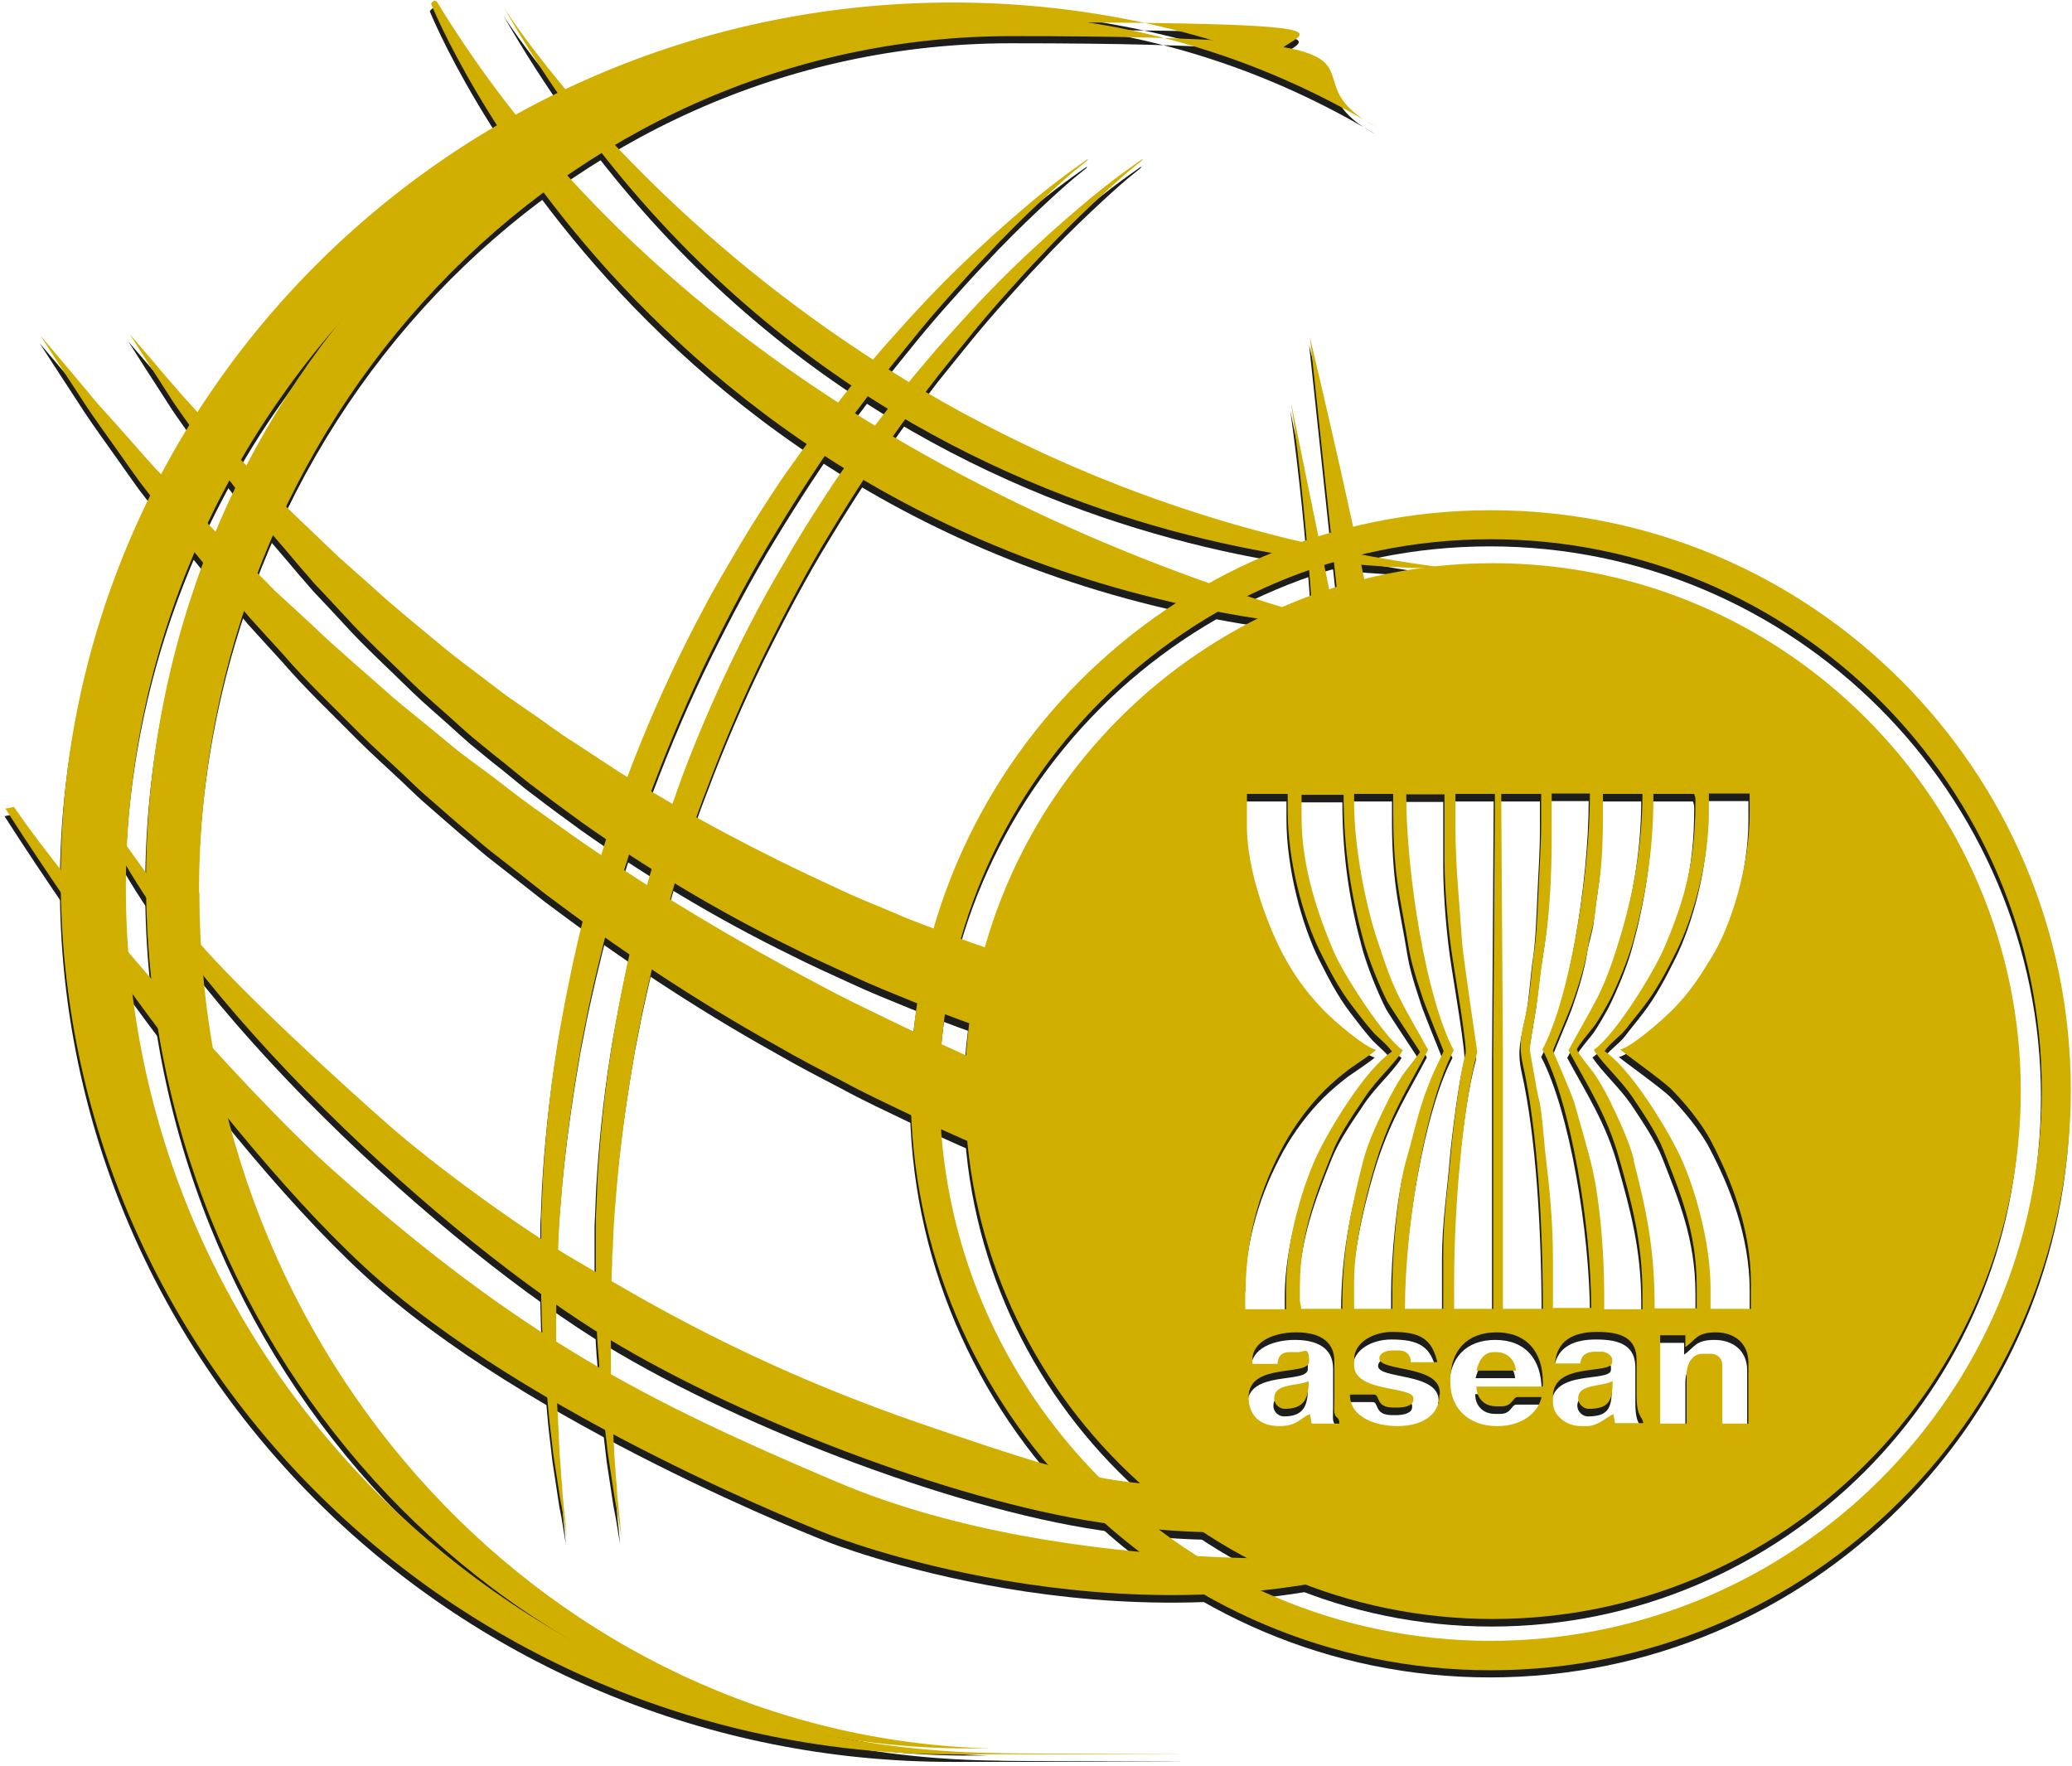 <svg width="183" height="156" viewBox="0 0 183 156" fill="none" xmlns="http://www.w3.org/2000/svg">
<path d="M11.043 79.075C11.043 36.864 45.903 2.634 88.857 2.634C131.81 2.634 106.343 4.119 114.362 6.83C105.043 3.006 94.797 0.89 84.068 0.89C40.557 0.89 5.289 35.527 5.289 78.258C5.289 120.989 40.557 155.626 84.068 155.626C127.578 155.626 86.889 155.589 88.3 155.515C45.569 155.218 11.043 121.1 11.043 79.075Z" fill="#1D1D1B"/>
<path d="M91.939 93.182C87.966 91.994 84.142 90.621 80.504 89.136C78.685 88.393 76.829 87.651 75.084 86.834C73.302 86.017 71.557 85.238 69.886 84.384C63.055 81.043 56.855 77.256 51.287 73.321C49.913 72.318 48.539 71.316 47.24 70.314C46.572 69.831 45.941 69.311 45.31 68.791C44.678 68.272 44.047 67.752 43.416 67.269C42.785 66.749 42.191 66.267 41.56 65.747C40.966 65.227 40.372 64.708 39.815 64.188C38.664 63.148 37.513 62.183 36.437 61.144C34.321 59.065 32.205 57.134 30.385 55.129C29.457 54.127 28.566 53.162 27.675 52.234C26.821 51.268 26.005 50.303 25.225 49.375C23.629 47.556 22.218 45.774 20.919 44.103C20.287 43.249 19.656 42.47 19.062 41.69C18.505 40.91 17.949 40.131 17.466 39.425C16.464 37.978 15.535 36.752 14.793 35.565C14.05 34.414 13.419 33.411 12.9 32.632C11.897 31.035 11.34 30.181 11.34 30.181C11.34 30.181 11.972 30.924 13.197 32.335C13.791 33.04 14.533 33.931 15.424 34.933C15.832 35.453 16.352 35.973 16.872 36.567C17.392 37.124 17.949 37.755 18.505 38.386C19.099 39.017 19.693 39.685 20.325 40.428C20.993 41.096 21.698 41.839 22.404 42.581C23.109 43.324 23.889 44.103 24.668 44.92C25.448 45.737 26.302 46.516 27.156 47.333C28.009 48.15 28.9 49.004 29.828 49.895C30.794 50.749 31.759 51.602 32.761 52.493C34.729 54.313 36.919 56.057 39.184 57.951C40.335 58.879 41.523 59.77 42.748 60.698C43.342 61.144 43.973 61.626 44.604 62.109C45.235 62.554 45.904 63 46.535 63.445C47.871 64.336 49.133 65.339 50.507 66.193C51.881 67.084 53.291 68.012 54.702 68.94C60.457 72.504 66.805 75.919 73.636 79.038C75.307 79.855 77.089 80.56 78.871 81.302C80.615 82.082 82.472 82.713 84.291 83.419C86.11 84.124 88.003 84.718 89.897 85.349C91.753 86.017 93.721 86.574 95.651 87.168L91.939 93.182Z" fill="#1D1D1B"/>
<path d="M92.68 104.431C88.374 102.797 84.216 101.015 80.206 99.085C78.201 98.12 76.197 97.192 74.303 96.152C72.373 95.15 70.442 94.147 68.586 93.071C61.124 88.913 54.293 84.309 48.13 79.669C46.608 78.481 45.123 77.293 43.638 76.142C42.895 75.585 42.19 74.954 41.485 74.36C40.779 73.766 40.074 73.172 39.406 72.578C38.737 71.984 38.032 71.39 37.364 70.796C36.696 70.202 36.064 69.571 35.433 68.977C34.171 67.789 32.872 66.638 31.684 65.45C29.308 63.037 26.969 60.846 24.964 58.507C23.925 57.356 22.922 56.28 21.957 55.203C21.029 54.09 20.101 53.013 19.21 51.973C17.428 49.894 15.831 47.89 14.383 45.996C13.678 45.068 12.973 44.14 12.305 43.286C11.673 42.395 11.042 41.541 10.485 40.724C9.334 39.091 8.295 37.68 7.441 36.381C6.587 35.081 5.882 33.968 5.288 33.077C4.137 31.295 3.506 30.329 3.506 30.329C3.506 30.329 4.248 31.183 5.585 32.78C6.253 33.596 7.107 34.562 8.072 35.75C8.555 36.344 9.112 36.938 9.706 37.606C10.3 38.274 10.894 38.943 11.562 39.685C12.193 40.428 12.899 41.207 13.604 41.987C14.346 42.766 15.126 43.583 15.943 44.437C16.759 45.291 17.576 46.182 18.467 47.11C19.321 48.038 20.286 48.929 21.252 49.894C22.217 50.86 23.219 51.825 24.222 52.864C25.261 53.83 26.375 54.832 27.489 55.871C29.679 57.988 32.129 60.029 34.617 62.257C35.879 63.334 37.215 64.373 38.552 65.487C39.22 66.044 39.888 66.601 40.594 67.157C41.299 67.677 42.004 68.234 42.747 68.754C44.195 69.831 45.605 70.981 47.128 72.058C48.65 73.135 50.172 74.248 51.731 75.325C58.042 79.631 65.022 83.827 72.484 87.762C74.34 88.764 76.271 89.692 78.201 90.62C80.132 91.586 82.136 92.477 84.104 93.368C86.072 94.296 88.151 95.112 90.23 95.929C92.272 96.82 94.388 97.563 96.504 98.379L92.754 104.394L92.68 104.431Z" fill="#1D1D1B"/>
<path d="M38.442 0.816C38.256 0.519 37.959 1.001 37.959 1.001C37.959 1.001 58.526 52.419 120.97 56.392C120.97 56.392 65.246 44.883 38.479 0.816H38.442Z" fill="#1D1D1B"/>
<path d="M0.426 72.132C0.426 72.132 17.355 98.936 32.093 112.561C46.498 125.889 73.042 136.173 73.042 136.173C73.042 136.173 98.436 146.345 123.421 138.734L121.973 138.066C121.973 138.066 94.649 140.368 73.933 131.606C56.93 124.404 45.941 118.798 29.457 104.134C21.142 96.746 6.032 79.149 1.168 71.947L0.389 72.095L0.426 72.132Z" fill="#1D1D1B"/>
<path d="M115.624 30.478C115.624 30.478 120.895 52.531 121.861 59.696H118.742L115.624 30.478Z" fill="#1D1D1B"/>
<path d="M113.953 36.233L118.742 59.696H116.106C116.106 59.696 115.624 47.964 113.953 36.233Z" fill="#1D1D1B"/>
<path d="M17.503 79.483C17.503 37.718 49.616 3.822 89.265 3.822C128.915 3.822 111.837 6.718 121.527 11.879C110.909 5.493 98.621 1.818 85.516 1.818C45.384 1.818 12.825 36.121 12.825 78.444C12.825 120.766 45.384 155.069 85.516 155.069C125.648 155.069 86.778 155.069 87.409 155.069C48.651 154.03 17.54 120.58 17.54 79.446L17.503 79.483Z" fill="#1D1D1B"/>
<path d="M44.456 1.372C44.456 1.372 70.926 43.62 127.579 50.822C127.579 50.822 74.379 53.495 44.456 1.372Z" fill="#1D1D1B"/>
<path d="M7.74 70.611C7.74 70.611 14.682 80.671 17.318 83.753C21.179 88.245 29.941 96.301 34.358 100.162C38.219 103.54 45.719 109.109 50.953 112.116C56.188 115.123 65.729 121.138 81.841 126.632C97.953 132.127 97.285 131.607 113.917 132.535L114.957 135.171C114.957 135.171 109.945 137.064 97.174 135.171C83.809 133.203 64.207 125.63 52.401 118.168C37.477 108.701 14.459 87.28 7.777 70.648L7.74 70.611Z" fill="#1D1D1B"/>
<path d="M100.737 14.849C100.737 14.849 100.328 15.183 99.549 15.814C98.806 16.445 97.692 17.448 96.356 18.71C95.019 19.972 93.386 21.569 91.641 23.462C90.75 24.39 89.822 25.43 88.856 26.506C87.891 27.583 86.889 28.734 85.887 29.959C84.884 31.184 83.845 32.483 82.768 33.82C81.729 35.194 80.652 36.567 79.575 38.052C77.459 40.985 75.343 44.215 73.301 47.593C71.222 50.972 69.329 54.573 67.473 58.322C65.653 62.035 63.983 65.933 62.498 69.868C60.976 73.803 59.676 77.813 58.6 81.822C58.34 82.825 58.043 83.827 57.82 84.829C57.56 85.832 57.337 86.834 57.115 87.799C56.892 88.802 56.669 89.767 56.484 90.769C56.298 91.772 56.075 92.737 55.927 93.702C55.258 97.6 54.739 101.387 54.405 105.025C54.33 105.916 54.256 106.807 54.182 107.698C54.108 108.589 54.071 109.443 54.033 110.297C54.033 110.743 53.996 111.151 53.959 111.559C53.959 111.968 53.959 112.413 53.922 112.822C53.922 113.638 53.848 114.455 53.848 115.235C53.848 116.831 53.811 118.353 53.848 119.801C53.848 120.544 53.848 121.249 53.848 121.917C53.848 122.586 53.885 123.254 53.922 123.922C53.922 124.553 53.922 125.184 53.996 125.815C53.996 126.409 54.071 127.003 54.071 127.56C54.071 128.117 54.145 128.674 54.145 129.157C54.182 129.676 54.219 130.159 54.256 130.605C54.256 131.087 54.33 131.496 54.367 131.904C54.367 132.312 54.405 132.721 54.442 133.055C54.516 133.76 54.553 134.391 54.627 134.874C54.702 135.876 54.776 136.396 54.776 136.396C54.776 136.396 54.664 135.876 54.516 134.874C54.442 134.391 54.33 133.76 54.182 133.055C54.071 132.349 53.959 131.533 53.811 130.605C53.736 130.159 53.662 129.639 53.588 129.157C53.514 128.637 53.477 128.117 53.402 127.56C53.254 126.447 53.142 125.221 53.031 123.922C52.957 123.291 52.92 122.586 52.845 121.917C52.808 121.212 52.771 120.507 52.697 119.801C52.586 118.353 52.548 116.794 52.511 115.198C52.511 114.381 52.511 113.564 52.511 112.747C52.511 112.339 52.511 111.894 52.511 111.485C52.511 111.077 52.511 110.631 52.511 110.186C52.511 109.74 52.511 109.332 52.511 108.886C52.511 108.441 52.511 107.995 52.548 107.55C52.586 106.659 52.623 105.731 52.66 104.84C52.883 101.164 53.254 97.303 53.885 93.294C54.033 92.292 54.219 91.289 54.405 90.287C54.59 89.284 54.776 88.282 54.999 87.243C55.407 85.201 55.89 83.159 56.409 81.117C57.486 77.033 58.785 72.912 60.27 68.903C61.792 64.893 63.537 60.958 65.431 57.171C66.396 55.278 67.361 53.422 68.401 51.64C68.921 50.749 69.44 49.858 69.96 48.967C70.48 48.113 70.999 47.222 71.556 46.368C72.113 45.514 72.633 44.66 73.19 43.844C73.71 43.027 74.304 42.21 74.86 41.43C75.974 39.871 77.088 38.312 78.239 36.864C79.353 35.416 80.466 34.005 81.617 32.669C82.731 31.332 83.845 30.107 84.921 28.919C87.075 26.543 89.153 24.464 91.084 22.682C92.977 20.9 94.722 19.415 96.133 18.227C97.581 17.039 98.769 16.148 99.549 15.591C100.365 14.998 100.811 14.7 100.811 14.7L100.737 14.849Z" fill="#1D1D1B"/>
<path d="M95.948 14.849C95.948 14.849 95.54 15.183 94.76 15.814C94.018 16.445 92.904 17.448 91.568 18.71C90.231 19.972 88.598 21.569 86.853 23.462C85.962 24.39 85.034 25.43 84.069 26.506C83.103 27.583 82.101 28.734 81.099 29.959C80.096 31.184 79.057 32.483 77.98 33.82C76.941 35.194 75.864 36.567 74.787 38.052C72.671 40.985 70.555 44.215 68.513 47.593C66.434 50.972 64.541 54.573 62.684 58.322C60.865 62.035 59.195 65.933 57.71 69.868C56.188 73.803 54.888 77.813 53.812 81.822C53.552 82.825 53.255 83.827 53.032 84.829C52.772 85.832 52.549 86.834 52.327 87.799C52.104 88.802 51.881 89.767 51.696 90.769C51.51 91.772 51.287 92.737 51.139 93.702C50.47 97.6 49.951 101.387 49.617 105.025C49.542 105.916 49.468 106.807 49.394 107.698C49.319 108.589 49.282 109.443 49.245 110.297C49.245 110.743 49.208 111.151 49.171 111.559C49.171 111.968 49.171 112.413 49.134 112.822C49.134 113.638 49.06 114.455 49.06 115.235C49.06 116.831 49.023 118.353 49.06 119.801C49.06 120.544 49.06 121.249 49.06 121.917C49.06 122.586 49.097 123.254 49.134 123.922C49.134 124.553 49.134 125.184 49.208 125.815C49.208 126.409 49.282 127.003 49.282 127.56C49.282 128.117 49.357 128.674 49.357 129.157C49.394 129.676 49.431 130.159 49.468 130.605C49.468 131.087 49.542 131.496 49.579 131.904C49.579 132.312 49.617 132.721 49.654 133.055C49.728 133.76 49.765 134.391 49.839 134.874C49.913 135.876 49.988 136.396 49.988 136.396C49.988 136.396 49.876 135.876 49.728 134.874C49.654 134.391 49.542 133.76 49.394 133.055C49.282 132.349 49.171 131.533 49.023 130.605C48.948 130.159 48.874 129.639 48.8 129.157C48.725 128.637 48.688 128.117 48.614 127.56C48.466 126.447 48.354 125.221 48.243 123.922C48.169 123.291 48.132 122.586 48.057 121.917C48.02 121.212 47.983 120.507 47.909 119.801C47.797 118.353 47.76 116.794 47.723 115.198C47.723 114.381 47.723 113.564 47.723 112.747C47.723 112.339 47.723 111.894 47.723 111.485C47.723 111.077 47.723 110.631 47.723 110.186C47.723 109.74 47.723 109.332 47.723 108.886C47.723 108.441 47.723 107.995 47.76 107.55C47.797 106.659 47.834 105.731 47.872 104.84C48.094 101.164 48.466 97.303 49.097 93.294C49.245 92.292 49.431 91.289 49.617 90.287C49.802 89.284 49.988 88.282 50.211 87.243C50.619 85.201 51.102 83.159 51.621 81.117C52.698 77.033 53.997 72.912 55.482 68.903C57.004 64.893 58.749 60.958 60.643 57.171C61.608 55.278 62.573 53.422 63.613 51.64C64.132 50.749 64.652 49.858 65.172 48.967C65.692 48.113 66.211 47.222 66.768 46.368C67.325 45.514 67.845 44.66 68.402 43.844C68.921 43.027 69.516 42.21 70.072 41.43C71.186 39.871 72.3 38.312 73.451 36.864C74.564 35.416 75.678 34.005 76.829 32.669C77.943 31.332 79.057 30.107 80.133 28.919C82.287 26.543 84.365 24.464 86.296 22.682C88.189 20.9 89.934 19.415 91.345 18.227C92.793 17.039 93.981 16.148 94.76 15.591C95.577 14.998 96.023 14.7 96.023 14.7L95.948 14.849Z" fill="#1D1D1B"/>
<path d="M131.588 45.7C103.299 45.7 80.356 68.643 80.356 96.932C80.356 125.221 103.299 148.165 131.588 148.165C159.877 148.165 182.82 125.221 182.82 96.932C182.82 68.643 159.877 45.7 131.588 45.7ZM131.588 145.566C104.747 145.566 82.917 123.736 82.917 96.932C82.917 70.128 104.747 48.261 131.588 48.261C158.429 48.261 180.259 70.091 180.259 96.932C180.259 123.774 158.429 145.566 131.588 145.566Z" fill="#1D1D1B"/>
<path d="M112.468 124.181C112.468 124.738 112.951 125.11 113.396 125.11C114.993 125.11 115.512 124.33 115.512 122.659C114.51 123.142 112.468 122.808 112.468 124.181Z" fill="#1D1D1B"/>
<path d="M131.737 50.414C106.009 50.414 85.108 71.353 85.108 97.043C85.108 122.733 106.046 143.672 131.737 143.672C157.427 143.672 178.366 122.733 178.366 97.043C178.366 71.353 157.427 50.414 131.737 50.414ZM141.129 78.592C141.389 77.033 141.464 74.545 141.464 72.763V70.796H144.953C144.953 75.436 144.062 79.891 142.986 83.418C142.429 85.274 141.798 87.168 140.981 88.764C140.127 90.435 139.236 91.883 138.419 93.442C140.09 96.56 141.835 99.159 142.911 103.057C143.951 106.733 144.953 110.334 144.953 115.011V116.311H141.575V115.011C141.575 111.225 141.167 106.213 140.35 103.169C139.867 101.275 139.422 99.827 138.939 98.082C138.716 97.303 137.046 93.516 137.046 93.479C137.046 93.368 138.642 89.692 138.865 88.987C139.385 87.502 139.941 85.72 140.201 84.012C140.313 83.307 140.684 82.193 140.758 81.413C140.87 80.411 140.981 79.557 141.129 78.629V78.592ZM128.433 70.796H131.922L131.774 93.776V116.274H128.321V113.601C128.321 107.624 129.064 98.342 130.363 93.59C130.363 93.59 129.138 85.311 129.027 83.975C128.804 80.597 128.433 77.218 128.433 73.617V70.833V70.796ZM119.448 70.796H122.938V72.54C122.938 74.62 123.05 76.736 123.309 78.592C123.569 80.485 123.978 82.341 124.238 83.975C124.497 85.757 125.091 87.428 125.611 89.024C125.834 89.655 127.393 93.516 127.393 93.516C127.393 93.553 126.465 95.447 126.354 95.744C126.057 96.486 125.76 97.229 125.5 98.045C124.943 99.753 124.646 101.238 124.126 102.983C123.384 105.433 122.864 111.039 122.864 114.306V116.274H119.486V113.823C119.486 110.259 120.785 105.21 121.676 102.5C122.975 98.639 124.312 96.635 126.02 93.405C125.203 91.883 124.349 90.509 123.495 88.801C122.678 87.205 122.121 85.46 121.527 83.678C120.525 80.708 119.486 75.473 119.486 71.612V70.796H119.448ZM109.907 114.752C109.907 109.48 111.429 105.173 113.323 101.721C114.288 99.976 115.55 98.305 116.85 97.006C117.555 96.3 118.223 95.744 119.04 95.112C119.448 94.816 121.305 93.59 121.416 93.405C120.377 93.145 117.741 90.843 116.961 90.064C115.662 88.764 114.511 87.279 113.583 85.646C112.061 83.047 110.019 77.738 110.019 73.728V70.796H113.62V72.318C113.62 76.773 114.993 81.71 116.478 84.718C117.332 86.425 118.186 88.059 119.3 89.507C119.894 90.286 120.377 90.917 121.008 91.66C121.565 92.328 122.381 92.885 122.827 93.553C120.636 95.001 117.704 99.716 116.404 102.315C114.993 105.099 113.471 110.259 113.471 114.455V116.311H109.87V114.789L109.907 114.752ZM115.736 126.409L115.587 125.592C114.845 125.778 114.548 126.632 112.952 126.632H112.84C111.207 126.632 110.167 125.703 110.167 124.07C110.167 120.951 115.513 122.288 115.513 120.914C115.513 119.541 115.068 120.098 114.585 120.098H113.768C113.1 120.098 112.729 120.469 112.729 121.137H110.501V120.803C110.501 119.095 112.506 118.353 114.362 118.353C116.219 118.353 117.741 118.984 117.741 120.914C117.741 121.917 117.741 122.919 117.741 123.959C117.741 124.998 117.704 125.147 117.741 125.444C117.852 126.038 118.149 125.703 118.186 126.409H115.736ZM118.409 116.274H114.808C114.808 115.902 114.696 115.865 114.696 115.457V114.306C114.696 109.554 116.293 105.656 117.666 102.24C118.298 100.681 119.56 98.899 120.451 97.563C121.453 96.041 122.975 94.741 123.792 93.442C122.196 92.365 118.595 86.834 117.704 84.755C116.33 81.525 114.845 77.33 114.845 72.838V70.87H118.557C118.557 75.845 119.263 79.966 120.339 83.864C120.785 85.46 121.713 87.762 122.418 89.135C122.753 89.729 125.314 93.553 125.314 93.59C125.314 93.627 123.903 95.409 123.718 95.707C123.235 96.449 122.827 97.192 122.418 98.008C121.713 99.456 120.748 101.424 120.302 103.131C119.3 107.104 118.446 110.779 118.446 115.828V116.311L118.409 116.274ZM127.022 123.847C127.022 125.852 125.24 126.632 123.309 126.632C121.379 126.632 119.114 125.852 119.114 123.847H121.23C121.824 123.847 121.305 124.998 122.975 124.998H123.309C123.903 124.998 124.72 124.85 124.72 124.293V124.181C124.72 123.068 119.486 123.699 119.486 121.248V120.766C119.486 119.169 121.268 118.316 122.864 118.316C125.351 118.316 126.354 118.947 126.836 120.989H124.497C124.497 120.357 124.089 119.949 123.458 119.949H122.864C122.344 119.949 121.713 120.172 121.713 120.654C121.713 121.842 127.059 121.211 127.059 123.699V123.81L127.022 123.847ZM127.356 116.274H123.978C123.978 108.96 125.797 98.12 128.284 93.442C125.871 88.876 124.089 77.924 124.089 70.833H127.467V76.55C127.467 79.223 127.802 83.01 128.21 85.497C128.396 86.759 129.509 93.219 129.324 93.776C128.878 95.112 128.21 100.496 128.061 102.203C127.839 105.025 127.356 108.032 127.356 111.188V116.311V116.274ZM136.118 123.142H130.289C130.289 124.181 130.994 124.887 132.034 124.887H132.516C133.482 124.887 133.482 124.07 133.927 124.07H136.043C135.672 125.629 134.113 126.632 132.182 126.632H132.071C129.695 126.632 127.987 125.147 127.987 122.771V122.548C127.987 119.949 129.472 118.353 132.071 118.353C134.67 118.353 136.155 120.023 136.155 122.771V123.105L136.118 123.142ZM132.628 116.274V93.776L132.479 70.796H136.006V73.357C136.006 75.362 135.858 77.218 135.783 79.075C135.709 80.708 135.635 82.973 135.412 84.532C135.152 86.203 135.078 88.17 134.744 89.804C134.336 91.771 133.964 92.737 134.373 94.63C135.709 100.533 136.155 109.071 136.155 116.274H132.665H132.628ZM135.783 97.711C135.709 97.489 135.004 93.405 135.004 93.405C135.004 92.811 135.524 90.026 135.672 88.987C135.858 87.576 136.006 85.98 136.266 84.458C136.749 81.673 136.934 77.998 136.934 74.842V70.758H140.313C140.313 77.924 138.531 88.801 136.118 93.368C138.605 98.082 140.424 108.886 140.424 116.199H137.046V111.893C137.046 108.366 136.712 105.322 136.34 102.203C136.229 101.052 136.043 98.528 135.783 97.637V97.711ZM142.54 126.409L142.392 125.592C141.946 125.703 141.055 126.632 140.09 126.632H139.496C138.308 126.632 137.046 125.778 137.046 124.515V124.033C137.046 120.914 142.28 122.139 142.28 120.989V120.766C142.28 120.395 141.761 120.06 141.352 120.06H140.758C139.979 120.06 139.533 120.395 139.459 121.1H137.231C137.38 119.095 138.828 118.316 140.944 118.316C143.06 118.316 144.471 118.835 144.434 120.877C144.434 121.88 144.434 122.882 144.434 123.921C144.434 125.889 144.953 125.741 145.028 126.372H142.466L142.54 126.409ZM144.211 103.169C143.765 101.387 142.8 99.419 142.058 97.86C141.612 96.969 141.204 96.263 140.684 95.484C140.461 95.187 139.162 93.59 139.162 93.368C139.162 93.145 140.535 91.511 140.758 91.214C141.204 90.546 141.723 89.655 142.095 88.95C142.8 87.539 143.691 85.423 144.137 83.789C145.176 80.04 145.919 75.882 145.919 71.13V70.796H149.52C149.594 71.055 149.631 71.055 149.631 71.39V71.501C149.631 76.996 148.554 80.411 146.921 84.272C145.919 86.648 142.466 92.18 140.647 93.405C141.501 94.704 143.023 96.041 144.062 97.563C144.953 98.899 146.216 100.755 146.81 102.278C148.183 105.804 149.742 109.368 149.742 114.269V116.237H146.03C146.03 110.742 145.25 107.438 144.174 103.169H144.211ZM154.346 126.409H152.007V121.286C152.007 120.654 151.599 120.246 150.968 120.246H150.262C149.334 120.246 148.851 121.137 148.851 122.102V126.409H146.513V118.613H148.74V119.652C149.631 119.058 149.705 118.353 151.413 118.353C153.121 118.353 154.309 119.355 154.309 121.026V126.372L154.346 126.409ZM154.569 116.274H150.968V114.529C150.968 110.259 149.483 105.136 148.035 102.278C146.735 99.716 143.802 95.001 141.612 93.516C142.095 92.774 142.949 92.254 143.505 91.549C144.062 90.806 144.582 90.212 145.139 89.469C146.253 88.022 147.107 86.388 147.96 84.68C149.445 81.71 150.819 76.773 150.819 72.392V70.758H154.42V72.503C154.42 77.107 152.787 82.49 151.005 85.311C149.891 87.131 149.037 88.43 147.552 89.915C146.735 90.732 144.062 93.108 142.986 93.368C143.134 93.553 146.698 96.078 147.515 96.894C148.666 98.045 150.225 99.939 151.005 101.461C152.712 104.728 154.532 109.109 154.532 114.009V116.237L154.569 116.274Z" fill="#1D1D1B"/>
<path d="M139.31 124.181C139.31 124.664 139.755 125.11 140.238 125.11C142.02 125.11 142.354 124.404 142.354 122.659C141.389 123.179 139.31 122.882 139.31 124.181Z" fill="#1D1D1B"/>
<path d="M132.071 120.098H131.848C130.92 120.098 130.511 120.951 130.326 121.731H133.815C133.741 120.803 133.073 120.098 132.071 120.098Z" fill="#1D1D1B"/>
<path d="M11.117 78.406C11.117 36.196 45.977 1.966 88.93 1.966C131.884 1.966 106.416 3.451 114.435 6.161C105.117 2.338 94.871 0.221 84.141 0.221C40.631 0.221 5.362 34.859 5.362 77.59C5.362 120.321 40.631 154.958 84.141 154.958C127.652 154.958 86.963 154.921 88.374 154.847C45.643 154.55 11.117 120.432 11.117 78.406Z" fill="#D1AF01"/>
<path d="M92.05 92.514C88.078 91.326 84.254 89.952 80.616 88.467C78.797 87.725 76.941 86.982 75.196 86.165C73.414 85.349 71.669 84.569 69.998 83.715C63.167 80.374 56.967 76.587 51.399 72.652C50.025 71.65 48.651 70.647 47.352 69.645C46.684 69.162 46.053 68.642 45.422 68.123C44.79 67.603 44.159 67.083 43.528 66.6C42.897 66.081 42.303 65.598 41.672 65.078C41.078 64.559 40.484 64.039 39.927 63.519C38.776 62.48 37.625 61.514 36.549 60.475C34.432 58.396 32.316 56.465 30.497 54.461C29.569 53.458 28.678 52.493 27.787 51.565C26.933 50.6 26.116 49.634 25.337 48.706C23.741 46.887 22.33 45.105 21.03 43.434C20.399 42.581 19.768 41.801 19.174 41.021C18.617 40.242 18.06 39.462 17.578 38.757C16.575 37.309 15.647 36.084 14.905 34.896C14.162 33.745 13.531 32.742 13.011 31.963C12.009 30.366 11.452 29.513 11.452 29.513C11.452 29.513 12.083 30.255 13.308 31.666C13.902 32.371 14.645 33.262 15.536 34.265C15.944 34.784 16.464 35.304 16.984 35.898C17.503 36.455 18.06 37.086 18.617 37.717C19.211 38.348 19.805 39.017 20.436 39.759C21.105 40.427 21.81 41.17 22.515 41.912C23.221 42.655 24 43.434 24.78 44.251C25.56 45.068 26.413 45.848 27.267 46.664C28.121 47.481 29.012 48.335 29.94 49.226C30.906 50.08 31.871 50.934 32.873 51.825C34.841 53.644 37.031 55.389 39.296 57.282C40.447 58.21 41.635 59.101 42.86 60.029C43.454 60.475 44.085 60.958 44.716 61.44C45.347 61.886 46.016 62.331 46.647 62.777C47.983 63.668 49.245 64.67 50.619 65.524C51.993 66.415 53.403 67.343 54.814 68.271C60.568 71.835 66.917 75.251 73.748 78.369C75.418 79.186 77.2 79.891 78.982 80.634C80.727 81.413 82.584 82.044 84.403 82.75C86.222 83.455 88.115 84.049 90.008 84.68C91.865 85.349 93.832 85.905 95.763 86.499L92.05 92.514Z" fill="#D1AF01"/>
<path d="M92.755 103.763C88.449 102.129 84.291 100.347 80.281 98.417C78.276 97.451 76.272 96.523 74.378 95.484C72.448 94.481 70.517 93.479 68.661 92.403C61.199 88.245 54.368 83.641 48.205 79C46.683 77.812 45.198 76.624 43.713 75.474C42.971 74.917 42.265 74.286 41.56 73.692C40.855 73.098 40.149 72.504 39.481 71.91C38.813 71.316 38.107 70.722 37.439 70.128C36.771 69.534 36.14 68.903 35.508 68.308C34.246 67.121 32.947 65.97 31.759 64.782C29.383 62.368 27.044 60.178 25.039 57.839C24 56.688 22.997 55.612 22.032 54.535C21.104 53.421 20.176 52.345 19.285 51.305C17.503 49.226 15.906 47.221 14.459 45.328C13.753 44.4 13.048 43.472 12.38 42.618C11.748 41.727 11.117 40.873 10.56 40.056C9.41 38.423 8.37 37.012 7.516 35.713C6.662 34.413 5.957 33.3 5.363 32.409C4.212 30.627 3.581 29.661 3.581 29.661C3.581 29.661 4.324 30.515 5.66 32.112C6.328 32.928 7.182 33.894 8.147 35.082C8.63 35.676 9.187 36.27 9.781 36.938C10.375 37.606 10.969 38.274 11.637 39.017C12.268 39.759 12.974 40.539 13.679 41.319C14.421 42.098 15.201 42.915 16.018 43.769C16.835 44.623 17.651 45.514 18.542 46.442C19.396 47.37 20.361 48.261 21.327 49.226C22.292 50.191 23.294 51.157 24.297 52.196C25.336 53.161 26.45 54.164 27.564 55.203C29.754 57.319 32.204 59.361 34.692 61.589C35.954 62.666 37.291 63.705 38.627 64.819C39.295 65.376 39.964 65.933 40.669 66.489C41.374 67.009 42.08 67.566 42.822 68.086C44.27 69.162 45.681 70.313 47.203 71.39C48.725 72.466 50.247 73.58 51.806 74.657C58.118 78.963 65.097 83.158 72.559 87.094C74.415 88.096 76.346 89.024 78.276 89.952C80.207 90.918 82.212 91.808 84.179 92.7C86.147 93.628 88.226 94.444 90.305 95.261C92.347 96.152 94.463 96.895 96.579 97.711L92.829 103.726L92.755 103.763Z" fill="#D1AF01"/>
<path d="M38.553 0.147C38.368 -0.15 38.071 0.333 38.071 0.333C38.071 0.333 58.638 51.751 121.082 55.723C121.082 55.723 65.358 44.214 38.59 0.147H38.553Z" fill="#D1AF01"/>
<path d="M0.5 71.464C0.5 71.464 17.428 98.268 32.167 111.893C46.572 125.221 73.116 135.504 73.116 135.504C73.116 135.504 98.509 145.676 123.494 138.066L122.047 137.397C122.047 137.397 94.723 139.699 74.007 130.938C57.004 123.736 46.015 118.13 29.531 103.465C21.215 96.077 6.105 78.48 1.242 71.278L0.462 71.427L0.5 71.464Z" fill="#D1AF01"/>
<path d="M115.697 29.81C115.697 29.81 120.969 51.862 121.934 59.028H118.816L115.697 29.81Z" fill="#D1AF01"/>
<path d="M114.027 35.564L118.816 59.027H116.18C116.18 59.027 115.697 47.296 114.027 35.564Z" fill="#D1AF01"/>
<path d="M17.577 78.852C17.577 37.086 49.69 3.191 89.339 3.191C128.989 3.191 111.911 6.087 121.601 11.247C110.983 4.862 98.695 1.186 85.59 1.186C45.458 1.186 12.899 35.49 12.899 77.812C12.899 120.135 45.458 154.438 85.59 154.438C125.722 154.438 86.852 154.438 87.483 154.438C48.724 153.399 17.614 119.949 17.614 78.815L17.577 78.852Z" fill="#D1AF01"/>
<path d="M44.53 0.704C44.53 0.704 71 42.952 127.653 50.154C127.653 50.154 74.453 52.827 44.53 0.704Z" fill="#D1AF01"/>
<path d="M7.851 69.942C7.851 69.942 14.793 80.003 17.429 83.084C21.29 87.576 30.051 95.632 34.469 99.493C38.33 102.872 45.829 108.44 51.064 111.447C56.299 114.455 65.84 120.469 81.952 125.963C98.064 131.458 97.396 130.938 114.028 131.866L115.067 134.502C115.067 134.502 110.056 136.395 97.284 134.502C83.92 132.534 64.318 124.961 52.512 117.499C37.588 108.032 14.57 86.611 7.888 69.979L7.851 69.942Z" fill="#D1AF01"/>
<path d="M100.848 14.18C100.848 14.18 100.44 14.514 99.66 15.146C98.918 15.777 97.804 16.779 96.468 18.041C95.131 19.303 93.498 20.9 91.753 22.793C90.862 23.721 89.934 24.761 88.968 25.837C88.003 26.914 87.001 28.065 85.998 29.29C84.996 30.515 83.957 31.815 82.88 33.151C81.84 34.525 80.764 35.898 79.687 37.383C77.571 40.316 75.455 43.546 73.413 46.925C71.334 50.303 69.441 53.904 67.584 57.654C65.765 61.366 64.095 65.264 62.61 69.199C61.087 73.135 59.788 77.144 58.712 81.154C58.452 82.156 58.155 83.158 57.932 84.161C57.672 85.163 57.449 86.165 57.227 87.131C57.004 88.133 56.781 89.098 56.595 90.101C56.41 91.103 56.187 92.068 56.038 93.034C55.37 96.932 54.85 100.718 54.516 104.357C54.442 105.248 54.368 106.139 54.294 107.03C54.219 107.921 54.182 108.775 54.145 109.628C54.145 110.074 54.108 110.482 54.071 110.891C54.071 111.299 54.071 111.745 54.034 112.153C54.034 112.97 53.959 113.786 53.959 114.566C53.959 116.162 53.922 117.685 53.959 119.132C53.959 119.875 53.959 120.58 53.959 121.249C53.959 121.917 53.997 122.585 54.034 123.253C54.034 123.884 54.034 124.516 54.108 125.147C54.108 125.741 54.182 126.335 54.182 126.892C54.182 127.448 54.257 128.005 54.257 128.488C54.294 129.008 54.331 129.49 54.368 129.936C54.368 130.418 54.442 130.827 54.479 131.235C54.479 131.644 54.516 132.052 54.553 132.386C54.628 133.091 54.665 133.723 54.739 134.205C54.813 135.208 54.888 135.727 54.888 135.727C54.888 135.727 54.776 135.208 54.628 134.205C54.553 133.723 54.442 133.091 54.294 132.386C54.182 131.681 54.071 130.864 53.922 129.936C53.848 129.49 53.774 128.971 53.7 128.488C53.625 127.968 53.588 127.448 53.514 126.892C53.365 125.778 53.254 124.553 53.143 123.253C53.069 122.622 53.031 121.917 52.957 121.249C52.92 120.543 52.883 119.838 52.809 119.132C52.697 117.685 52.66 116.125 52.623 114.529C52.623 113.712 52.623 112.895 52.623 112.079C52.623 111.67 52.623 111.225 52.623 110.816C52.623 110.408 52.623 109.963 52.623 109.517C52.623 109.072 52.623 108.663 52.623 108.218C52.623 107.772 52.623 107.327 52.66 106.881C52.697 105.99 52.734 105.062 52.772 104.171C52.994 100.496 53.365 96.635 53.997 92.625C54.145 91.623 54.331 90.621 54.516 89.618C54.702 88.616 54.888 87.613 55.11 86.574C55.519 84.532 56.001 82.49 56.521 80.448C57.598 76.365 58.897 72.244 60.382 68.234C61.904 64.225 63.649 60.289 65.543 56.503C66.508 54.609 67.473 52.753 68.513 50.971C69.032 50.08 69.552 49.189 70.072 48.298C70.591 47.444 71.111 46.553 71.668 45.699C72.225 44.846 72.745 43.992 73.302 43.175C73.821 42.358 74.415 41.541 74.972 40.762C76.086 39.203 77.2 37.643 78.351 36.195C79.464 34.748 80.578 33.337 81.729 32C82.843 30.664 83.957 29.439 85.033 28.251C87.186 25.875 89.265 23.796 91.196 22.014C93.089 20.232 94.834 18.747 96.245 17.559C97.693 16.371 98.881 15.48 99.66 14.923C100.477 14.329 100.923 14.032 100.923 14.032L100.848 14.18Z" fill="#D1AF01"/>
<path d="M96.022 14.18C96.022 14.18 95.614 14.514 94.834 15.146C94.092 15.777 92.978 16.779 91.641 18.041C90.305 19.303 88.671 20.9 86.927 22.793C86.036 23.721 85.107 24.761 84.142 25.837C83.177 26.914 82.175 28.065 81.172 29.29C80.17 30.515 79.13 31.815 78.054 33.151C77.014 34.525 75.938 35.898 74.861 37.383C72.745 40.316 70.629 43.546 68.587 46.925C66.508 50.303 64.615 53.904 62.758 57.654C60.939 61.366 59.269 65.264 57.783 69.199C56.261 73.135 54.962 77.144 53.885 81.154C53.626 82.156 53.328 83.158 53.106 84.161C52.846 85.163 52.623 86.165 52.4 87.131C52.178 88.133 51.955 89.098 51.769 90.101C51.584 91.103 51.361 92.068 51.212 93.034C50.544 96.932 50.024 100.718 49.69 104.357C49.616 105.248 49.542 106.139 49.468 107.03C49.393 107.921 49.356 108.775 49.319 109.628C49.319 110.074 49.282 110.482 49.245 110.891C49.245 111.299 49.245 111.745 49.208 112.153C49.208 112.97 49.133 113.786 49.133 114.566C49.133 116.162 49.096 117.685 49.133 119.132C49.133 119.875 49.133 120.58 49.133 121.249C49.133 121.917 49.17 122.585 49.208 123.253C49.208 123.884 49.208 124.516 49.282 125.147C49.282 125.741 49.356 126.335 49.356 126.892C49.356 127.448 49.43 128.005 49.43 128.488C49.468 129.008 49.505 129.49 49.542 129.936C49.542 130.418 49.616 130.827 49.653 131.235C49.653 131.644 49.69 132.052 49.727 132.386C49.802 133.091 49.839 133.723 49.913 134.205C49.987 135.208 50.062 135.727 50.062 135.727C50.062 135.727 49.95 135.208 49.802 134.205C49.727 133.723 49.616 133.091 49.468 132.386C49.356 131.681 49.245 130.864 49.096 129.936C49.022 129.49 48.948 128.971 48.873 128.488C48.799 127.968 48.762 127.448 48.688 126.892C48.539 125.778 48.428 124.553 48.317 123.253C48.242 122.622 48.205 121.917 48.131 121.249C48.094 120.543 48.057 119.838 47.983 119.132C47.871 117.685 47.834 116.125 47.797 114.529C47.797 113.712 47.797 112.895 47.797 112.079C47.797 111.67 47.797 111.225 47.797 110.816C47.797 110.408 47.797 109.963 47.797 109.517C47.797 109.072 47.797 108.663 47.797 108.218C47.797 107.772 47.797 107.327 47.834 106.881C47.871 105.99 47.908 105.062 47.945 104.171C48.168 100.496 48.539 96.635 49.17 92.625C49.319 91.623 49.505 90.621 49.69 89.618C49.876 88.616 50.062 87.613 50.284 86.574C50.693 84.532 51.175 82.49 51.695 80.448C52.772 76.365 54.071 72.244 55.556 68.234C57.078 64.225 58.823 60.289 60.716 56.503C61.682 54.609 62.647 52.753 63.686 50.971C64.206 50.08 64.726 49.189 65.246 48.298C65.765 47.444 66.285 46.553 66.842 45.699C67.399 44.846 67.919 43.992 68.475 43.175C68.995 42.358 69.589 41.541 70.146 40.762C71.26 39.203 72.374 37.643 73.525 36.195C74.638 34.748 75.752 33.337 76.903 32C78.017 30.664 79.13 29.439 80.207 28.251C82.36 25.875 84.439 23.796 86.37 22.014C88.263 20.232 90.008 18.747 91.419 17.559C92.867 16.371 94.055 15.48 94.834 14.923C95.651 14.329 96.096 14.032 96.096 14.032L96.022 14.18Z" fill="#D1AF01"/>
<path d="M131.662 45.068C103.372 45.068 80.429 68.011 80.429 96.3C80.429 124.59 103.372 147.533 131.662 147.533C159.951 147.533 182.894 124.59 182.894 96.3C182.894 68.011 159.951 45.068 131.662 45.068ZM131.662 144.934C104.82 144.934 82.991 123.105 82.991 96.3C82.991 69.496 104.82 47.63 131.662 47.63C158.503 47.63 180.332 69.459 180.332 96.3C180.332 123.142 158.503 144.934 131.662 144.934Z" fill="#D1AF01"/>
<path d="M112.542 123.513C112.542 124.07 113.025 124.441 113.47 124.441C115.066 124.441 115.586 123.662 115.586 121.991C114.584 122.474 112.542 122.14 112.542 123.513Z" fill="#D1AF01"/>
<path d="M131.848 49.746C106.12 49.746 85.219 70.684 85.219 96.375C85.219 122.065 106.157 143.004 131.848 143.004C157.538 143.004 178.477 122.065 178.477 96.375C178.477 70.684 157.538 49.746 131.848 49.746ZM141.24 77.924C141.5 76.365 141.574 73.877 141.574 72.095V70.128H145.064C145.064 74.768 144.173 79.223 143.097 82.75C142.54 84.606 141.909 86.5 141.092 88.096C140.238 89.767 139.347 91.215 138.53 92.774C140.201 95.892 141.946 98.491 143.022 102.389C144.062 106.064 145.064 109.666 145.064 114.343V115.643H141.686V114.343C141.686 110.557 141.277 105.545 140.461 102.5C139.978 100.607 139.533 99.159 139.05 97.414C138.827 96.635 137.157 92.848 137.157 92.811C137.157 92.7 138.753 89.024 138.976 88.319C139.495 86.834 140.052 85.052 140.312 83.344C140.424 82.639 140.795 81.525 140.869 80.745C140.98 79.743 141.092 78.889 141.24 77.961V77.924ZM128.544 70.128H132.033L131.885 93.108V115.606H128.432V112.933C128.432 106.955 129.175 97.674 130.474 92.922C130.474 92.922 129.249 84.643 129.138 83.307C128.915 79.928 128.544 76.55 128.544 72.949V70.165V70.128ZM119.559 70.128H123.049V71.872C123.049 73.951 123.16 76.067 123.42 77.924C123.68 79.817 124.089 81.673 124.348 83.307C124.608 85.089 125.202 86.76 125.722 88.356C125.945 88.987 127.504 92.848 127.504 92.848C127.504 92.885 126.576 94.778 126.465 95.076C126.168 95.818 125.871 96.561 125.611 97.377C125.054 99.085 124.757 100.57 124.237 102.315C123.495 104.765 122.975 110.371 122.975 113.638V115.606H119.596V113.155C119.596 109.591 120.896 104.542 121.787 101.832C123.086 97.971 124.423 95.966 126.13 92.737C125.314 91.215 124.46 89.841 123.606 88.133C122.789 86.537 122.232 84.792 121.638 83.01C120.636 80.04 119.596 74.805 119.596 70.944V70.128H119.559ZM110.018 114.083C110.018 108.812 111.54 104.505 113.434 101.053C114.399 99.308 115.661 97.637 116.961 96.338C117.666 95.632 118.334 95.076 119.151 94.444C119.559 94.147 121.416 92.922 121.527 92.737C120.487 92.477 117.852 90.175 117.072 89.395C115.773 88.096 114.622 86.611 113.694 84.978C112.171 82.379 110.13 77.07 110.13 73.06V70.128H113.731V71.65C113.731 76.105 115.104 81.042 116.589 84.049C117.443 85.757 118.297 87.391 119.411 88.838C120.005 89.618 120.487 90.249 121.119 90.992C121.675 91.66 122.492 92.217 122.938 92.885C120.747 94.333 117.814 99.048 116.515 101.647C115.104 104.431 113.582 109.591 113.582 113.786V115.643H109.981V114.121L110.018 114.083ZM115.847 125.741L115.698 124.924C114.956 125.11 114.659 125.963 113.062 125.963H112.951C111.318 125.963 110.278 125.035 110.278 123.402C110.278 120.283 115.624 121.62 115.624 120.246C115.624 118.873 115.179 119.429 114.696 119.429H113.879C113.211 119.429 112.84 119.801 112.84 120.469H110.612V120.135C110.612 118.427 112.617 117.685 114.473 117.685C116.329 117.685 117.852 118.316 117.852 120.246C117.852 121.249 117.852 122.251 117.852 123.29C117.852 124.33 117.814 124.478 117.852 124.775C117.963 125.369 118.26 125.035 118.297 125.741H115.847ZM118.52 115.606H114.919C114.919 115.234 114.807 115.197 114.807 114.789V113.638C114.807 108.886 116.404 104.988 117.777 101.572C118.408 100.013 119.671 98.231 120.562 96.895C121.564 95.373 123.086 94.073 123.903 92.774C122.307 91.697 118.705 86.165 117.814 84.087C116.441 80.857 114.956 76.662 114.956 72.169V70.202H118.668C118.668 75.177 119.374 79.297 120.45 83.195C120.896 84.792 121.824 87.094 122.529 88.467C122.863 89.061 125.425 92.885 125.425 92.922C125.425 92.959 124.014 94.741 123.829 95.038C123.346 95.781 122.938 96.523 122.529 97.34C121.824 98.788 120.859 100.756 120.413 102.463C119.411 106.436 118.557 110.111 118.557 115.16V115.643L118.52 115.606ZM127.133 123.179C127.133 125.184 125.351 125.963 123.42 125.963C121.49 125.963 119.225 125.184 119.225 123.179H121.341C121.935 123.179 121.416 124.33 123.086 124.33H123.42C124.014 124.33 124.831 124.181 124.831 123.625V123.513C124.831 122.399 119.596 123.031 119.596 120.58V120.098C119.596 118.501 121.378 117.647 122.975 117.647C125.462 117.647 126.465 118.279 126.947 120.32H124.608C124.608 119.689 124.2 119.281 123.569 119.281H122.975C122.455 119.281 121.824 119.504 121.824 119.986C121.824 121.174 127.17 120.543 127.17 123.031V123.142L127.133 123.179ZM127.467 115.606H124.089C124.089 108.292 125.908 97.451 128.395 92.774C125.982 88.207 124.2 77.255 124.2 70.165H127.578V75.882C127.578 78.555 127.912 82.342 128.321 84.829C128.506 86.091 129.62 92.551 129.435 93.108C128.989 94.444 128.321 99.828 128.172 101.535C127.95 104.357 127.467 107.364 127.467 110.519V115.643V115.606ZM136.228 122.474H130.4C130.4 123.513 131.105 124.219 132.145 124.219H132.627C133.593 124.219 133.593 123.402 134.038 123.402H136.154C135.783 124.961 134.224 125.963 132.293 125.963H132.182C129.806 125.963 128.098 124.478 128.098 122.102V121.88C128.098 119.281 129.583 117.685 132.182 117.685C134.781 117.685 136.266 119.355 136.266 122.102V122.437L136.228 122.474ZM132.739 115.606V93.108L132.59 70.128H136.117V72.689C136.117 74.694 135.969 76.55 135.894 78.406C135.82 80.04 135.746 82.305 135.523 83.864C135.263 85.534 135.189 87.502 134.855 89.135C134.446 91.103 134.075 92.068 134.484 93.962C135.82 99.865 136.266 108.403 136.266 115.606H132.776H132.739ZM135.894 97.043C135.82 96.82 135.115 92.737 135.115 92.737C135.115 92.143 135.634 89.358 135.783 88.319C135.969 86.908 136.117 85.312 136.377 83.79C136.86 81.005 137.045 77.33 137.045 74.174V70.09H140.424C140.424 77.255 138.642 88.133 136.228 92.7C138.716 97.414 140.535 108.218 140.535 115.531H137.157V111.225C137.157 107.698 136.822 104.654 136.451 101.535C136.34 100.384 136.154 97.86 135.894 96.969V97.043ZM142.651 125.741L142.503 124.924C142.057 125.035 141.166 125.963 140.201 125.963H139.607C138.419 125.963 137.157 125.11 137.157 123.847V123.365C137.157 120.246 142.391 121.471 142.391 120.32V120.098C142.391 119.726 141.871 119.392 141.463 119.392H140.869C140.089 119.392 139.644 119.726 139.57 120.432H137.342C137.491 118.427 138.939 117.647 141.055 117.647C143.171 117.647 144.582 118.167 144.544 120.209C144.544 121.211 144.544 122.214 144.544 123.253C144.544 125.221 145.064 125.072 145.138 125.704H142.577L142.651 125.741ZM144.322 102.5C143.876 100.718 142.911 98.751 142.168 97.192C141.723 96.301 141.315 95.595 140.795 94.816C140.572 94.519 139.273 92.922 139.273 92.7C139.273 92.477 140.646 90.843 140.869 90.546C141.315 89.878 141.834 88.987 142.206 88.282C142.911 86.871 143.802 84.755 144.247 83.121C145.287 79.372 146.029 75.214 146.029 70.462V70.128H149.631C149.705 70.387 149.742 70.387 149.742 70.722V70.833C149.742 76.327 148.665 79.743 147.032 83.604C146.029 85.98 142.577 91.511 140.758 92.737C141.612 94.036 143.134 95.373 144.173 96.895C145.064 98.231 146.326 100.087 146.92 101.609C148.294 105.136 149.853 108.7 149.853 113.601V115.568H146.141C146.141 110.074 145.361 106.77 144.285 102.5H144.322ZM154.457 125.741H152.118V120.617C152.118 119.986 151.71 119.578 151.078 119.578H150.373C149.445 119.578 148.962 120.469 148.962 121.434V125.741H146.623V117.944H148.851V118.984C149.742 118.39 149.816 117.685 151.524 117.685C153.232 117.685 154.42 118.687 154.42 120.358V125.704L154.457 125.741ZM154.68 115.606H151.078V113.861C151.078 109.591 149.593 104.468 148.146 101.609C146.846 99.048 143.913 94.333 141.723 92.848C142.206 92.106 143.059 91.586 143.616 90.88C144.173 90.138 144.693 89.544 145.25 88.801C146.364 87.353 147.217 85.72 148.071 84.012C149.556 81.042 150.93 76.105 150.93 71.724V70.09H154.531V71.835C154.531 76.439 152.898 81.822 151.116 84.643C150.002 86.463 149.148 87.762 147.663 89.247C146.846 90.064 144.173 92.44 143.097 92.7C143.245 92.885 146.809 95.41 147.626 96.226C148.777 97.377 150.336 99.271 151.116 100.793C152.823 104.06 154.642 108.44 154.642 113.341V115.568L154.68 115.606Z" fill="#D1AF01"/>
<path d="M139.384 123.513C139.384 123.996 139.83 124.441 140.312 124.441C142.094 124.441 142.429 123.736 142.429 121.991C141.463 122.511 139.384 122.214 139.384 123.513Z" fill="#D1AF01"/>
<path d="M132.144 119.429H131.922C130.993 119.429 130.585 120.283 130.399 121.063H133.889C133.815 120.135 133.147 119.429 132.144 119.429Z" fill="#D1AF01"/>
</svg>
